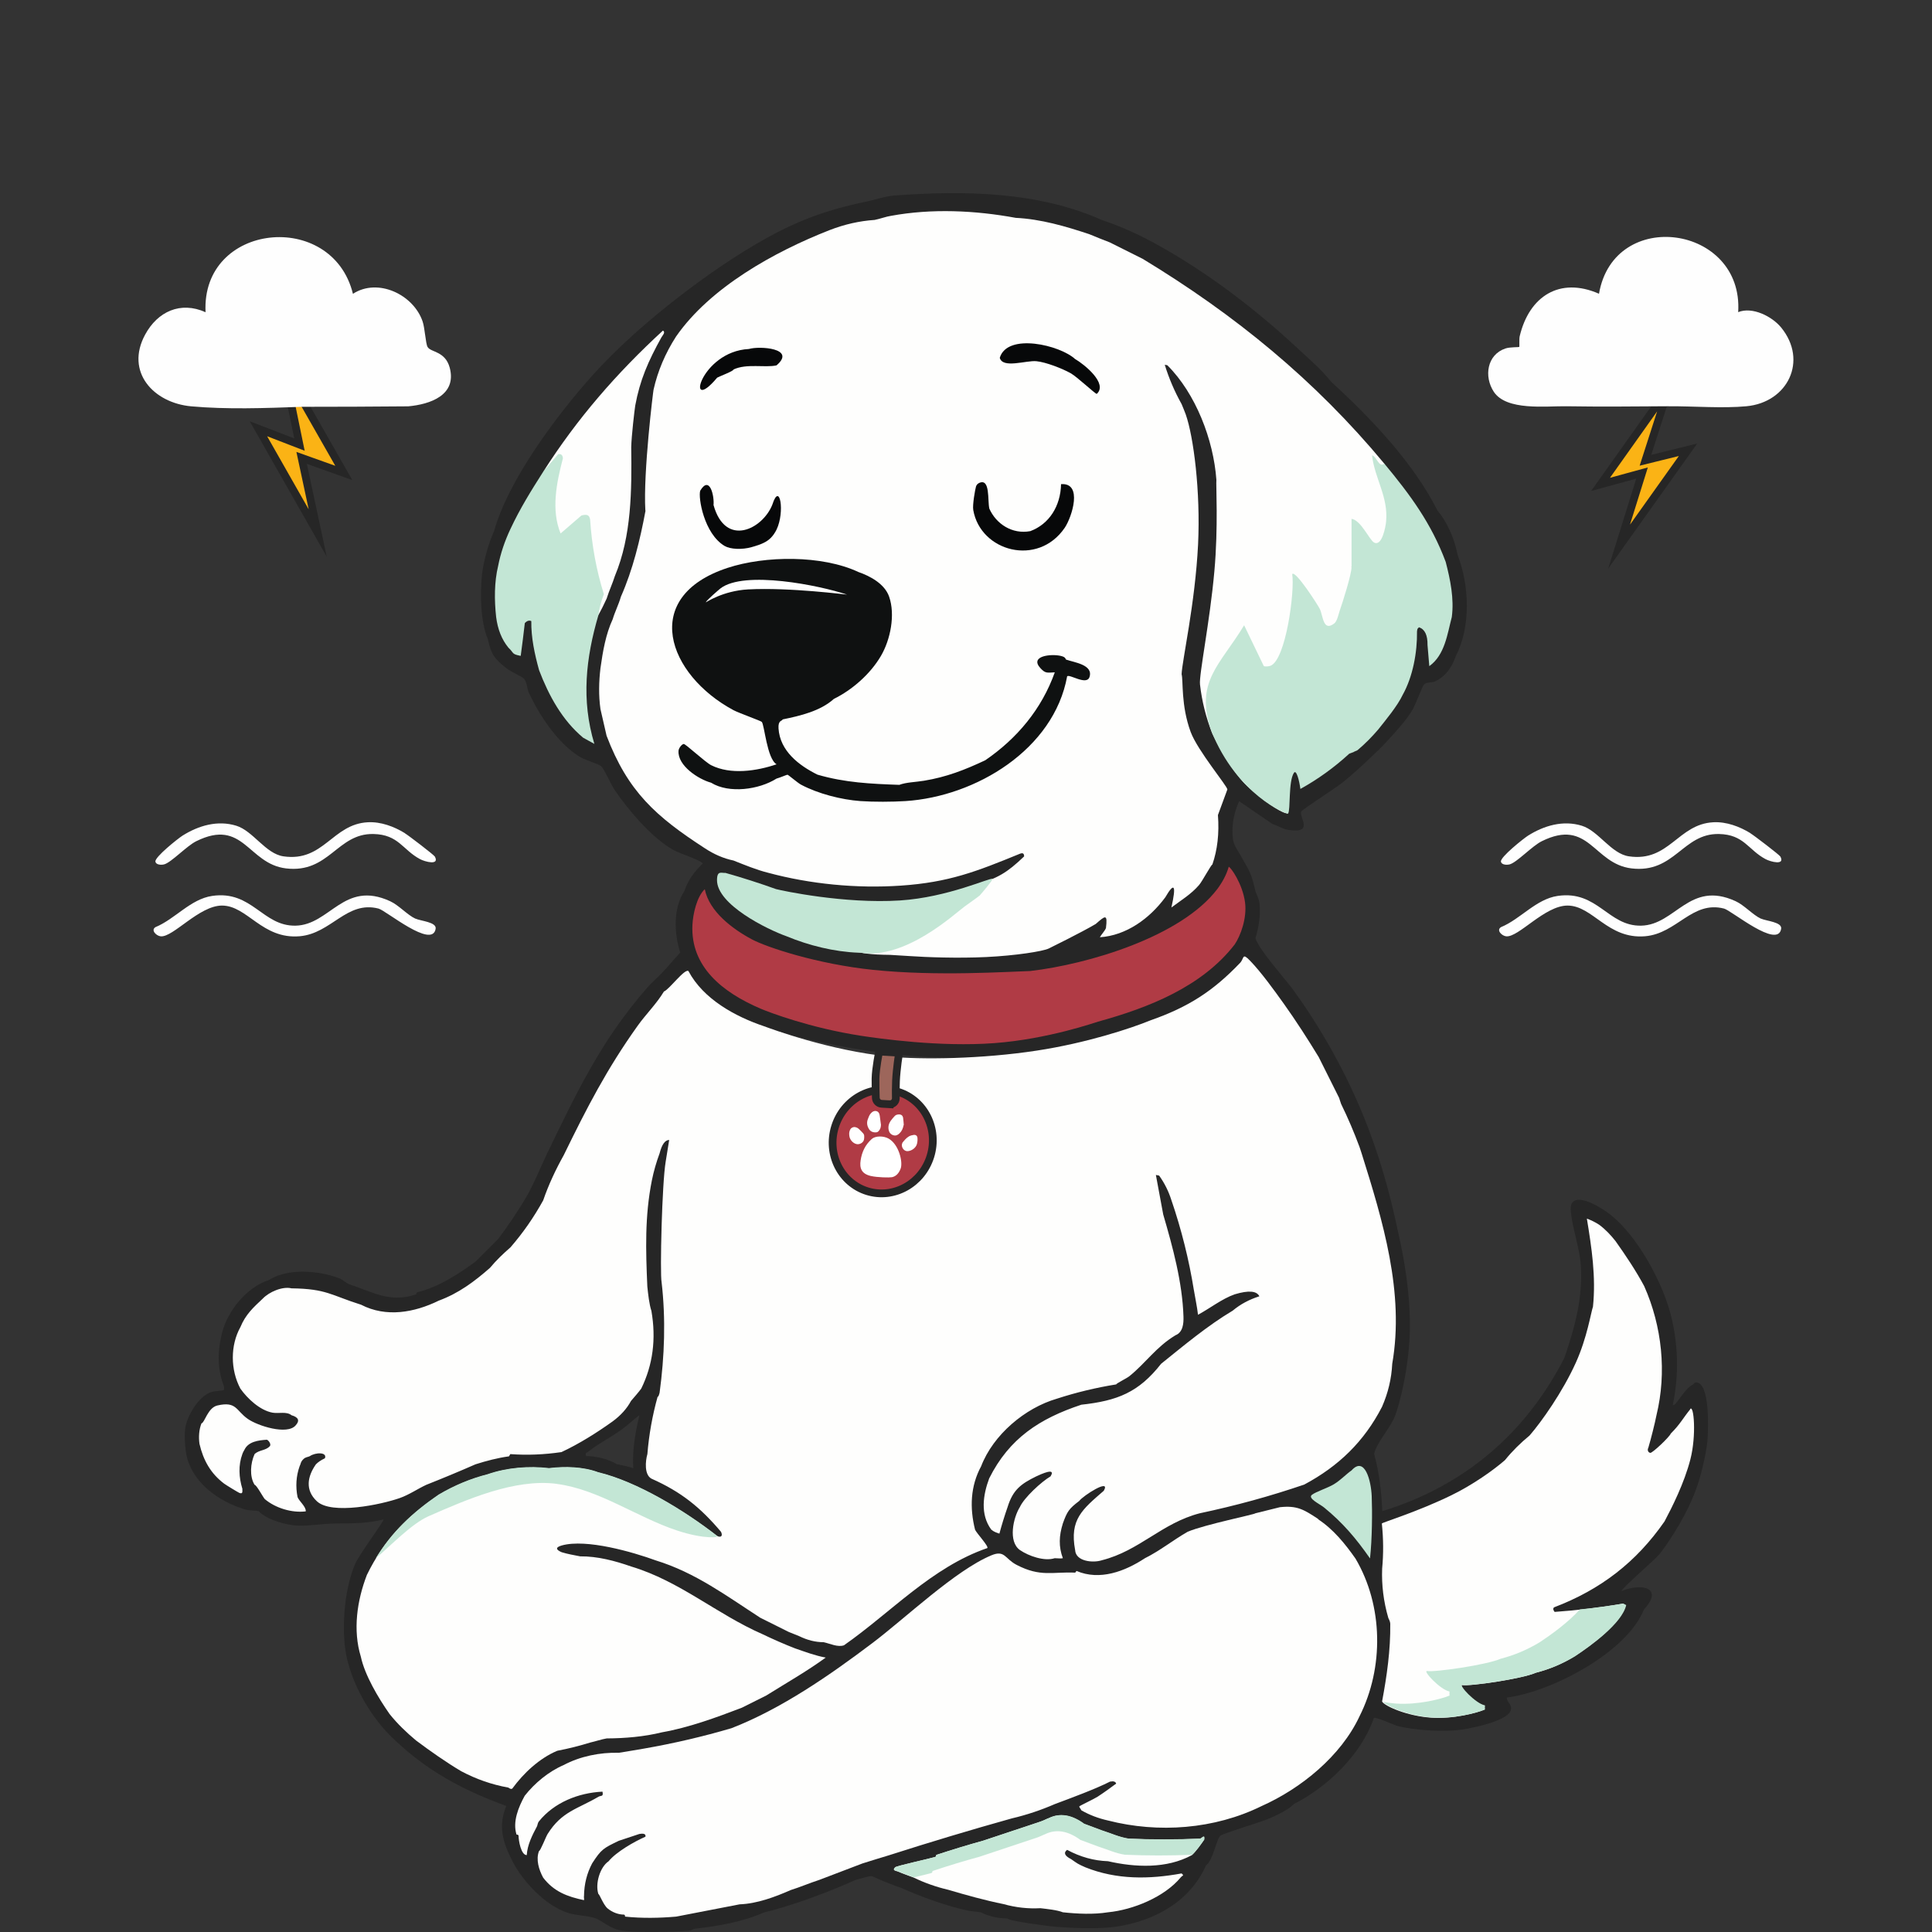 <?xml version="1.0" encoding="UTF-8"?>
<svg id="Layer_1" data-name="Layer 1" xmlns="http://www.w3.org/2000/svg" viewBox="0 0 250 250">
  <rect x="0" y="0" width="250" height="250" fill="#333333" stroke="none"/>
  <defs>
    <style>
      .cls-1 {
        fill: #9d665b;
      }

      .cls-1, .cls-2, .cls-3 {
        stroke: #262626;
        stroke-miterlimit: 10;
      }

      .cls-4 {
        fill: #c3e6d5;
      }

      .cls-5 {
        fill: #fefefd;
      }

      .cls-2 {
        fill: #fbb315;
      }

      .cls-6 {
        fill: #070809;
      }

      .cls-7, .cls-3 {
        fill: #b03b45;
      }

      .cls-8 {
        fill: #fff;
      }

      .cls-9 {
        fill: #262626;
      }

      .cls-10 {
        fill: #fefefe;
      }

      .cls-11 {
        fill: #0f1111;
      }
    </style>
  </defs>
  <g>
    <polygon class="cls-2" points="218.43 58.2 212.92 59.56 215.9 50.3 207.11 62.68 212.48 61.21 209.51 70.73 218.43 58.2"/>
    <polygon class="cls-2" points="44.49 61.2 39.03 59.25 41.11 68.97 33.44 55.48 38.75 57.53 36.7 47.54 44.49 61.2"/>
    <path class="cls-9" d="M219.5,178.88c-.24,0-.39.26-.39.26h0c-1.14.46-2.33,3.02-2.65,2.65,0,0,0,0,0,0,.81-3.85.71-7.84-.26-11.65-1.1-4.29-4.32-10.2-7.82-12.97-.88-.69-3.89-2.69-4.89-1.6h0s0,0,0,0c-.2.22-.25.59-.24.88.1,2.21,1.13,4.86,1.3,7.19.3,4.27-.76,8.08-2.11,12.04,0,0,0,0,0,0,0,0,0,0,0,0-4.99,9.8-13,16.63-23.57,19.86-.12-2.5-.39-5.01-1.06-7.41.34-1.46,1.96-3.18,2.65-4.77.55-1.27,1.97-6.57,1.98-11.79.02-5.82-1.41-11.56-1.45-11.78-1.11-5.43-2.62-10.74-4.77-15.89-2.3-5.51-5.26-10.78-8.74-15.62-1.21-1.68-4.53-5.3-5.03-6.88.45-1.45.68-2.97.53-4.5-.06-.61-.47-1.33-.53-1.59-.56-2.44-.73-2.48-1.85-4.5-.42-.76-.96-1.42-1.06-2.24-.21-1.75.11-3.32.8-4.9l4.32,2.96c.64.18,1.28.62,1.91.73,3.66.63,1.42-1.72,1.82-2.36.17-.28,4.51-3.08,5.3-3.72,1.23-.98,2.44-2.09,3.58-3.17.87-.82,1.57-1.49,2.38-2.38,1.05-1.16,2.34-2.55,3.13-3.89.39-.67,1.27-3.05,1.49-3.27.37-.36,1.01-.19,1.45-.41,1.42-.7,2.17-1.85,2.67-3.29,1.94-3.76,1.75-9.05.26-12.97-.08-.39-.17-.69-.26-1.06-.41-1.59-1.29-3.52-2.38-4.77-3.12-6.21-8.66-12.01-13.77-16.68-1.25-1.57-2.78-2.88-4.24-4.24-5.51-5.13-11.66-9.84-18.27-13.5-2.31-1.28-4.65-2.35-7.15-3.18-8.25-3.69-17.81-3.83-26.74-3.18-1.28.08-2.48.54-3.71.79-3.05.64-5.86,1.42-8.74,2.65-7.07,3.01-16.01,9.65-21.71,14.83-1.77,1.61-3.43,3.25-5.03,5.03-4.58,5.1-10.89,13.54-12.71,20.12-.74,1.61-1.43,4.08-1.59,5.83-.23,2.47-.17,5.91.79,8.21.4,1.89.86,2.53,2.38,3.71.7.54,2,1.07,2.25,1.33.43.44.43,1.35.66,1.85,1.4,2.97,3.76,6.58,6.64,8.32.75.45,2.4.87,2.75,1.22.41.41,1.23,2.33,1.72,3.05,1.82,2.66,4.92,6.34,7.77,7.85.56.3,3.62,1.34,3.62,1.67-1.11,1.06-1.89,2.12-2.38,3.57-1.47,2.24-1.31,5.47-.53,7.94-.8.86-1.57,1.8-2.38,2.65-.61.64-1.25,1.17-1.85,1.85-5.99,6.85-9.07,13.41-12.97,21.45-.89,1.84-1.63,3.78-2.65,5.56-1.09,1.89-2.4,3.81-3.71,5.56l-2.91,2.91c-2.27,1.65-4.78,3.29-7.54,3.98-.13.05-.15.13-.14.26-3.41,1.16-5.62-.29-8.74-1.32-.38-.18-.78-.59-1.32-.79-2.62-.97-6.59-1.3-9,.26-2.91.94-5.35,3.97-6.09,6.88-.58,2.3-.61,4.66.26,6.88-.04.1.1.38-.04.48-.13.1-1.2.1-1.7.29-1.6.6-3.1,3.14-3.29,4.79-.11.95.01,2.79.26,3.71.94,3.42,4.28,5.7,7.51,6.66.62.18,1.37.11,1.76.23,1.06,1.13,3.66,1.83,5.16,1.87,1.43.04,3.07-.27,4.77-.28,2.15-.02,4.11,0,6.22-.53,0,.35-3.19,4.57-3.71,5.83-1.24,3-1.63,7.11-1.32,10.33.36,3.76,2.39,7.72,4.77,10.59.86,1.04,1.65,1.76,2.65,2.65,4.03,3.59,8.45,5.84,13.5,7.68-1.13,2.64-.41,4.79.79,7.15,1.34,2.61,4.28,5.78,7.21,6.69,1.15.36,2.35.32,3.34.63,1.18.37,2.02,1.47,3.75,1.68,2.06.25,6.34.16,8.47,0,.44-.03.71-.26.79-.26,3.01-.34,6.22-.88,9-2.12,0,0,0,0,0,0,0,0,0,0,0,0,.36-.09.69-.16,1.06-.26,3.7-1.03,7.4-2.43,10.86-3.97,0,0,0,0,0,0,0,0,0,0,0,0,0,0,0,0,0,0,0,0,0,0,0,0,.48-.1,1.69-.49,1.95-.46.24.02,1.3.56,1.76.73.75.27,1.27.53,2.12.79,2.56,1.15,5.72,2.3,8.47,2.91,0,0,0,0,0,0,.54.12,1.26.15,1.85.26,1.01.53,2.32.78,3.44.79h0c.03.32,5.4,1,6.09,1.06,2.27.19,5.7.33,7.94,0h0c4.98-.73,9.57-3.25,11.65-7.94.91-.62,1.34-3.4,1.86-3.83.39-.33,5.14-1.72,6.26-2.21,1.06-.47,2.45-1.07,3.26-1.9,4.36-2.22,8.72-6.41,10.33-11.12.24-.21,2.65.94,3.18,1.06,2.17.51,5.19.7,7.41.53h0,0c1.39-.1,6.68-1.11,7.12-2.57.24-.81-.49-.96-.5-1.67,5.74-.72,15.52-5.82,17.74-11.39,0,0,0,0,0,0,0,0,0,0,0,0,2.67-2.91-.41-3.44-2.91-2.38,0-.34,4.22-3.96,4.9-4.76.58-.69,2.98-4.01,4.45-7.62,1.31-3.2,1.75-6.74,1.77-6.95.12-1.34.4-7.67-1.46-7.68ZM66.25,86.7s-.06-.02-.1-.03c.03.01.06.02.1.03ZM128.28,197.94s0,0,0,0h0s0,0,0,0ZM155.29,195.83c.78-.2,1.57-.37,2.36-.53-.78.18-1.57.37-2.36.53ZM137.55,201.65h0ZM169.35,191.21l-.56.91s0,0,0,0c0,0,0,0,0,0l-13.5,3.71s0,0,0,0c-.93-.36-1.96-.17-3.1.58-2.92,1.85-5.95,3.45-9.1,4.82l-.52.69c-1.45-.05-2.62.22-3.44-1.32h0s0,0,0,0l.44-.58c-.6-2.85,1.19-4.75,3.26-6.39v-.71s0,0,0,0c.22-.19,1.23-.22,1.06-1.06-.43-.39-4.03,1.5-4.24,2.38-1.03-.69-3.06,2.15-2.12,2.91,0,0,0,0,0,0,0,0,0,0,0,0-.56,1.55-.99,2.93,0,4.5-.55-.69-.9-.69-1.06,0-1.78.05-2.89-.46-4.5-1.06-1.18-1.26-.65-4.12,0-5.56,0,0,0,0,0,0l.69-.16c.39-.33,3.36-3.22,3.37-3.46,0-.12-.04-.24-.09-.36.34-.2,1.16-.35,1.59-.53-.81-1.07-2.59.11-3.44.53-1.51-.68-4.66,2.49-3.71,3.97h0c-.83.9-.82,2.3-1.06,3.44,0,0,0,0,0,0-.04-.75-.44-.92-1.06-.53-1.13-2.25-.89-4.27-.26-6.62l.84-.47c2.2-4.17,6.09-6.83,10.49-8.3l.58-.76c1.1-.11,2.1-.27,3.02-.49,1.22-.17,2.43-.38,3.26-.78.72-.35,1.64-1.35,2.49-2.32.52-.51,1.04-1.05,1.56-1.71.23-.01.45-.03.67-.08.64-.16,6.85-4.86,7.91-5.75.33-.28.53-.66.69-1.05h0c1.1-.66,2.31-1.22,3.44-1.85h0s0,0,0,0c0,0,0,0,0,0,0,0,0,0,0,0,.12-.07.54.14.53-.13-.77-1.16-2.59-.52-3.71-.13l-.7-.3-3.65,2.1c0-1.06-.32-1.83-.95-2.33-.64-3.96-1.17-8.04-2.91-11.65,0,0,0,0,0,0,0,0,0,0,0,0-.18-.56-.92-3.18-1.59-3.18,0,0,0,0,0,0,0,0,0,0,0,0h0c-.21-.42-.56-1.86-1.32-1.46.9,2.07,1.33,4.31,1.85,6.49.89,3.72,2.14,8.27,2.38,12.05.08,1.33.25,2.62-.79,3.57,0,0,0,0,0,0l-.82-.11c-2.4,2.17-4.77,4.23-7.09,6.18l.23.28h0c-2.56.28-5.38.64-7.68,1.85,0,0,0,0,0,0l-.73-.32c-4.02,1.43-7.52,4.4-9.32,8.3l.26.77c-1.6,2.23-1.91,5.73-.79,8.21h0c-.33.53-.06,1.18.8,1.96-6.4,3.43-12.4,7.61-17.98,12.53-1-.24-1.8-.22-2.41.08-1.08-.24-2.09-.61-3.18-.79,0,0,0,0,0,0,0,0,0,0,0,0-.02-.75-.87-1.22-1.32-.53l-3.71-1.85-.53-.98c-1.85-1.47-10.54-6.93-12.38-6.62-.2.03-.4.1-.59.18-2.19-1.08-5.36-1.92-7.82-2.11-.9-.07-5.41-.28-5.42.66,0,.38.85.34,1.05.4.33.92,1.67,1.2,2.38.53,2.18.43,4.49.69,6.62,1.32l.76.8c4.76,2.11,9.36,4.56,13.78,7.37.8.59,1.6.78,2.41.57,1.21,1.03,2.78,1.36,4.24,1.85h0c.52.79,1.41,1.27,2.68,1.46l-5.63,3.54c-.34.3-.59.66-.76,1.09l-3.18,1.59-1.13-.13c-2.71,1.03-5.46,1.99-8.31,2.6l-.89.71c-2.33.41-4.8.4-7.15.79-.49-.72-1.98-.32-2.12.53-1.42.3-2.89.49-4.24,1.06l-.76-.24c-2.27,1.14-4.16,2.94-5.6,5l-6.09-2.12-.32-.81-4.62-3.16h-.89s-3.44-3.44-3.44-3.44l.13-.74c-1.31-1.96-2.54-4.03-3.21-6.31l-.63-.36c-.75-3.51-.21-7.21.79-10.59l.88-.56c1.85-3.58,4.68-6.53,7.97-8.83l.43-.94c2.05-.68,4.29-2.1,6.36-2.65,2.44-.65,5.43-.8,7.94-.79,2.12,0,4.28.04,6.36.53l.57.69c5.07,1.52,9.65,4.35,13.88,7.48l.91.03c.26.2,2.28,2.46,2.65,2.12-.38-1.12-1.46-1.86-2.12-2.65l-.1-.93c-2.2-2.57-4.89-4.69-7.97-6.11l-.93.15c-.72-.79-.62-2.14-.53-3.18.2-2.37,1.18-5,1.32-7.41.79.5,1.19-.36.26-.53,1.13-4.74,1.03-9.54.26-14.3,0-1.14,0-2.3,0-3.44.23-.13.24-.22,0-.26,0-.09,0-.18,0-.26,0-1.14-.04-2.3,0-3.44.09-2.75.39-5.46.53-8.21.25-1.45.88-2.96.79-4.5-.36.23-.81,1.13-.98,1.53-.25.57-.36,1-.49,1.5-.08.19-.13.34-.11.41-2.22,4.68-2.12,12.06-1.59,17.21-.82.38-.43,3.19.53,3.18-.12,2.46.17,4.81-.27,7.11-.26,1.01-.61,2-1.05,2.95-.74-.23-1.85.94-1.32,1.59-.78.9-1.64,1.72-2.38,2.65-.32-.05-.68-.1-.99.05-1.2.58-4.04,2.29-5.11,3.08-.27.2-.41.53-.52.84-2.19,0-4.45-.05-6.62.26-1.39.2-3.25.68-4.5,1.32.08-.02.18.02.26,0h-.26c-2.53.66-4.07,1.61-6.36,2.65l-.68-.26c-2.96,2.24-16.81,5.69-13.35-1.83l-.27-.56c1.65-.46,2.38-1.77.15-1.59-.58.05-.66.39-.94.53-.69-1-2.34.76-1.32,1.32-.67,1.3-.81,2.54-.26,3.97-.68.68.39,1.51,1.06,1.85-2-.25-3.55-.52-5.3-1.59.55-.63-.56-2.38-1.32-1.85-.47-1.32-.28-2.65,0-3.97.76.45,2.37-.27,2.53-1.13.11-.63-.52-1.42-.94-.72-.73-.24-2.12.06-2.67.66-.21.23-.17.54-.25.67-.73-.11-.79.01-.26.53-.57,1.46-.99,3.05,0,4.5-.34.28-.53.23-.58-.15-2.12-1.15-3.74-2.86-4.34-5.27l-.65-.4c.06-.89.13-1.76.26-2.65.22.14.44.18.67.08.63-1.51,1.66-2.51,3.32-1.79,1.31,1.46,2.81,2.39,4.73,2.81,1.09.23,3.57.7,3.47-.84,1.06-.73.6-1.2-.53-1.32.07-.71-.33-.83-.97-.83-2.13.31-3.79-1.08-5.03-2.66l-.62.05c-1.03-2.67-1.11-5.26,0-7.94.62-.19,1.13-.71,1.53-1.54.89-.7,1.35-1.42,1.38-2.17,1.18-.55,2.33-1.38,3.71-1.32l.52.54c2.7.13,5.32.78,7.85,1.93l.63-.35c2.99,2.14,7.11,1.19,10.06-.53l.89.22c2.03-.86,3.85-2.14,5.52-3.57l.21-.88c1.02-.89,1.76-1.62,2.65-2.65,1.97-.91,4.06-3.91,4.24-6.09,1.06-1.92,1.72-3.93,2.65-5.83l.6-.42c3.46-7.14,7.61-13.78,12.46-19.92l-.09-.85.58.26,2.26-2.22c1.3,1.84,2.78,3.26,4.67,4.48,1.42.92,3.92,2.47,5.46,1.98.92.62,13.51,4.22,26.03,4.11,10.78-.09,21.57-3.76,24.02-4.91l.97.21c4.32-1.56,8.25-4.15,11.23-7.65.33-.22,3.82,4.54,4.26,5.18l.75.13h0c0,.24.02.48.07.71.33,1.55,3.12,5.09,4.43,6.17l2.65,5.3c-.62.43-.49.88.26.79,0,0,0,0,0,0,.75,1.86,1.44,3.79,2.38,5.56,0,0,0,0,0,0-.54.51-.47.71.26.79,2.61,8.78,5.21,18.01,3.97,27.27-.27,2.01-.84,3.63-1.32,5.56l-.91.57c-2,3.61-5.01,6.55-8.6,8.58ZM139.67,194.24s0,0,0,0c0,0,0,0,0,0h0ZM134.11,191.06h0s0,0,0,0h0ZM145.64,180.39c.24-.12.48-.26.71-.39-.16.12-.3.22-.4.26-.09.04-.21.08-.31.12ZM77.31,200.06c.23,0,.56.04.95.11-.32-.04-.63-.09-.95-.11ZM81.15,184.44c.54-.44,1.03-.92,1.59-1.32-.53,2.26-.95,4.55-.79,6.88-.67-.27-1.42-.37-2.12-.53-1.14-.68-2.65-1.04-3.97-1.06-.22-.43.11-.44.32-.61,1.45-1.16,3.36-2.04,4.97-3.36ZM84.56,170.62c.05.63.07,1.24.06,1.85-.02-.61-.05-1.22-.06-1.85ZM83.53,188.15c-.02.39-.02.8-.02,1.2-.03-.36-.03-.75.02-1.2Z"/>
    <path class="cls-9" d="M41.43,178.88c0-.08-1-.54-1.33-.92-.78-.9-1-2.19-.67-3.33.21-.7,1.4-1.44,1.2-1.97-.44-1.14-2.6.74-2.91,1.45-.44,1.02-.37,2.92,0,3.97.53,1.52,2.65,2.98,4.24,3.18,2.02.25,4.11-.04,5.83-1.06.33-.19.41.03.79-.53.18-.26.39-.33.26-.79-2.45.17-5,.59-7.41,0Z"/>
    <path class="cls-5" d="M72.15,226.54c1.43-.27,2.84-.63,4.24-1.06.68-.15,1.41-.41,2.12-.53,2.35-.01,4.86-.22,7.15-.79,3.48-.61,7.04-1.92,10.33-3.18l3.18-1.59c2.57-1.61,5.22-3.11,7.68-4.9-1.38-.25-2.65-.74-3.97-1.19-1.41-.55-2.82-1.17-4.24-1.85-5.89-2.58-10.68-6.86-16.95-8.74-2.11-.74-4.37-1.34-6.62-1.32-.81-.16-1.59-.29-2.38-.53-.74-.31-.88-.63.01-.88,3.17-.89,9.18.85,12.17,1.94,5.12,1.58,9.11,4.57,13.5,7.41l3.71,1.85c.39.16.94.38,1.32.53,1.05.52,2.11.79,3.18.79.85.19,1.83.68,2.63.4,6.1-4.27,11.39-10.12,18.55-12.58.21-.22-1.38-1.91-1.59-2.38-.7-2.81-.61-5.63.79-8.21,1.56-4.07,5.67-7.54,9.8-8.74,2.52-.82,5.08-1.43,7.68-1.85,0-.13,1.36-.78,1.71-1.07,2.16-1.75,3.44-3.77,5.96-5.29.96-.38,1.06-1.51,1.03-2.41-.14-4.42-1.38-8.98-2.62-13.21-.32-1.71-.64-3.41-.95-5.12l.42.08c.69.96,1.22,2.02,1.59,3.18,1.3,3.81,2.27,7.69,2.91,11.65.17,1.05.41,2.12.53,3.18,1.53-.82,3.12-2.08,4.76-2.65,1.78-.53,2.84-.45,3.18.26-1.3.41-2.45,1.02-3.44,1.85-3.27,1.95-6.31,4.5-9.27,6.88-2.91,3.71-5.67,4.79-10.33,5.3-5.39,1.79-9.32,4.34-11.92,9.53-.8,2.14-1.18,4.66.26,6.62.34.3.65.39,1.06.53.3-1.12.65-2.26,1.06-3.44.69-2.22,1.71-2.99,3.71-3.97,1.73-.81,2.35-.81,1.85,0-1.18.69-3.42,2.75-3.97,3.97-.86,1.37-1.55,4.46,0,5.56,1.16.8,3.2,1.49,4.5,1.06.3,0,.85.07,1.06,0-.56-1.51-.5-2.9,0-4.5.56-1.55.78-1.89,2.12-2.91.47-.66,4.13-3.01,3.18-1.32-2.76,2.4-4.46,3.71-3.71,7.68.08,1.49,2.34,1.68,3.44,1.32,4.9-1.23,7.77-4.82,12.71-6.09,4.59-.97,9.09-2.2,13.5-3.71,4.44-2.37,7.75-5.57,10.06-10.06.79-1.8,1.23-3.66,1.32-5.56,1.61-9.21-1.22-18.53-3.97-27.27-.09-.26-.17-.54-.26-.79-.71-1.91-1.5-3.77-2.38-5.56-.12-.31-.19-.61-.26-.79l-2.65-5.3c-1.38-2.27-2.93-4.68-4.5-6.88-1.23-1.72-2.92-4.07-4.36-5.56-1.07-1.11-.74-.33-1.31.27-3.51,3.68-6.73,5.72-11.53,7.41-2.62,1.07-8.35,2.96-14.79,3.94-7.07,1.08-14.93,1.19-19.07.77-7.73-.78-15.23-3.57-16.19-3.92-3.75-1.26-7.88-3.52-9.8-7.15-.5-.34-2.5,2.41-3.17,2.65-.96,1.6-2.31,2.91-3.39,4.42-4,5.6-6.58,10.62-9.58,16.77-1.02,1.82-1.98,3.86-2.65,5.83-1.23,2.22-2.58,4.17-4.24,6.09-.95.82-1.84,1.68-2.65,2.65-2.03,1.78-4.05,3.29-6.62,4.24-3.17,1.55-6.81,2.21-10.06.53-3.91-1.23-4.45-2.06-9-2.12-1.18-.29-2.91.48-3.71,1.32-1.23,1.15-2.24,2.07-2.91,3.71-1.31,2.35-1.29,5.52,0,7.94.91,1.3,2.55,2.83,4.17,3.12.82.14,1.8-.19,2.45.33.92.27,1.09.71.53,1.32-1.1,1.27-4.89.06-6.18-.84-1.56-1.09-1.45-2.32-3.95-1.74-1.24.29-1.65,2.26-2.05,2.31-.33.82-.38,1.79-.26,2.65.49,2.11,1.44,3.83,3.19,5.15.21.16,1.8,1.13,1.97,1.2.52.21.37-.28.39-.53-.45-1.47-.54-3.04,0-4.5.08-.21.14-.34.26-.53.5-1.09,1.83-1.25,2.91-1.32.22.07.56.55.41.8-.53.63-1.41.49-2,1.06-.53,1.17-.68,2.87,0,3.97.27.04,1.02,1.49,1.32,1.85,1.4,1.18,3.52,1.81,5.3,1.59.07-.59-.85-1.31-1.06-1.85-.27-1.38-.18-2.71.26-3.97.18-.34.11-.57.51-.95.31-.29.57-.24.81-.37.74-.51,2.29-.55,1.96.27-.51.24-.89.5-1.17.79-1.08,1.55-1.43,3.31.13,4.77,1.91,1.79,8.34.43,10.72-.41,1.23-.43,2.34-1.21,3.45-1.72,2.1-.83,4.22-1.71,6.36-2.65,1.42-.45,2.86-.83,4.33-1.03l.17-.29c2.17.16,4.38.07,6.62-.26,2.26-1.05,4.6-2.52,6.62-3.97,1.05-.77,1.85-1.66,2.38-2.65.4-.46.98-1.13,1.32-1.59,1.51-3.07,1.95-6.42,1.32-10.06-.28-.84-.43-2.19-.53-3.18-.2-4.67-.34-9.06.59-13.71.24-1.19.58-2.36,1-3.5.29-1.14.7-1.72,1.24-1.73l-.45,2.79c-.48,2.76-.76,14.49-.53,15.62.55,4.78.38,9.57-.26,14.3-.03.13-.14.55-.26.53-.68,2.45-1.12,4.92-1.32,7.41-.26.9-.42,2.67.53,3.18,3.85,1.71,6.33,3.72,9,6.88.25.53.01.78-.53.53-4.17-3.25-10.33-7.01-15.36-8.21-1.96-.73-4.29-.78-6.36-.53-2.6-.31-5.48-.07-7.94.79-2.2.56-4.32,1.44-6.36,2.65-4.1,2.81-7.07,5.82-9.27,10.33-1.29,3.33-1.84,7.17-.79,10.59.51,2.39,2.24,5.31,3.71,7.41,1.02,1.28,2.19,2.4,3.44,3.44,1.78,1.34,3.97,2.87,5.83,3.97,1.95,1.04,3.98,1.74,6.09,2.12.06,0,.31.28.53.13,1.46-2,3.52-3.93,5.82-4.89Z"/>
    <path class="cls-5" d="M170.58,196.56c-1.87-1.23-2.73-1.77-4.96-1.53-1.1.27-2.16.54-3.18.79.01.13-6.48,1.44-8.74,2.38-1.9,1.08-3.57,2.45-5.56,3.44-2.6,1.71-5.84,2.92-8.84,1.64l-.17.22c-2.97-.13-4.49.6-7.59-1.01-1.53-.8-1.51-1.96-3.26-1.23-4.66,1.94-11.16,8.16-15.39,11.35-5.51,4.16-11.78,8.51-18.24,11.02-3.74,1.1-7.54,1.98-11.39,2.65-1.05.17-2.12.37-3.18.53-2.44-.07-5.03.46-7.15,1.59-1.93.83-3.74,2.33-5.03,3.97-.82,1.49-1.59,3.37-1.06,5.03.13-.01.21,0,.26.14,0,.61.32,2.52,1.06,2.51.09-1.35.7-2.54,1.32-3.71.08-.12.07-.43.26-.66,1.98-2.45,5.12-3.69,8.22-3.84.15.7-.18.46-.52.66-2.7,1.59-4.75,1.89-6.58,4.82-.24.39-.94,2.22-1.11,2.2-.43,1.1-.02,2.42.53,3.44,1.37,1.8,3.12,2.47,5.29,2.92.04-.17-.04-.4,0-.53.02-1.56.38-2.97,1.06-4.24,1.18-1.83,1.47-1.96,3.44-2.91l2.65-.88c.6-.11.87.01.8.35-1.42.62-3.79,1.97-4.77,3.18-1.14.77-1.75,2.94-1.32,4.24.14-.02.63,1.39,1.19,1.86.58.48,1.36.8,2.12.8.14.05.14.13.14.26,2.19.23,4.44.19,6.62,0l8.21-1.59c2.24-.08,4.57-.95,6.62-1.85,1.16-.36,2.45-.91,3.71-1.32,1.88-.72,3.73-1.42,5.56-2.12,1.15-.36,2.3-.72,3.44-1.06,5.27-1.69,10.56-3.28,15.89-4.77,1.92-.45,3.77-1.07,5.56-1.85,2.22-.83,5.26-1.95,7.15-2.91.45-.09.72,0,.79.26-.79.59-1.58,1.16-2.41,1.7-.43.28-2.26,1.14-2.35,1.24-.07.08.23.39.25.51,1.04.6,2.19,1.04,3.44,1.32,6.55,1.68,13.8,1.13,19.86-1.85,5.13-2.28,10.31-6.49,12.71-11.65,3.15-6.26,3.08-14.27-.53-20.39-1.35-1.92-2.86-3.79-4.84-5.09Z"/>
    <path class="cls-5" d="M218.73,182.34c-.98,1.2-1.31,1.95-2.53,3.16-.15.43-2.38,2.54-2.65,2.5-.3-.04-.41-.4-.26-.65.35-1.17.86-3.21,1.06-4.24,1.34-5.51.72-11.49-1.59-16.68-1.05-1.97-2.41-4-3.71-5.83-.62-.79-1.31-1.52-2.12-2.12-.49-.32-1.03-.59-1.59-.79.62,3.77,1.19,7.53.79,11.39-.27.79-.76,4.01-2.2,7.21-1.71,3.81-4.49,7.73-6.01,9.47-1.18.97-2.24,2.02-3.18,3.18-1.48,1.29-4.15,3.19-6.92,4.54-4.38,2.14-8.96,3.53-9.01,3.66.21,2,.22,3.94.04,5.84-.08,2.13.18,4.25.79,6.35,0,.08.23.36.26.79.04,3.4-.44,6.75-1.06,10.06.38.62,3.27,1.87,6.29,2.08,2.89.21,5.91-.59,6.95-1.03-.02-.13-.02-.4,0-.53-1.22-.23-3.49-2.69-2.91-2.65.99.18,7.76-.8,9.53-1.59,1.76-.45,3.43-1.15,5.03-2.12,2.08-1.37,6.1-4.29,6.62-6.62l-.38-.2c-2.92.5-5.85.85-8.8,1.06-.18-.22-.24-.42-.08-.59,6.01-2.29,10.63-5.83,14.3-11.12.92-1.73,2.56-4.95,3.35-8.05s.45-7.08-.03-6.5Z"/>
    <path class="cls-5" d="M155.29,237.93c-3.1.13-6.19.14-9.27,0-1.23-.19-2.29-.7-3.44-1.06l-2.31-.86c-1.63-1.19-3.15-1.43-4.58-.73-.17.04-.76.37-1.32.53l-7.15,2.38c-2.05.57-4.08,1.19-6.09,1.85-.01,0,.05.2-.14.26-.75.23-4.97,1.15-5.16,1.33-.45.43.14.45.37.55.54.24,1.41.54,2.01.77,1.42.69,2.92,1.22,4.5,1.59,2.36.7,4.74,1.36,7.15,1.85,1.57.44,3.16.62,4.77.53.92.11,2.15.23,2.91.53,1.88.2,3.96.3,5.83,0,3.23-.31,7.3-1.97,9.4-4.5.28-.33.49-.2.13-.53-4.18.77-8.41.83-12.45-.79-.98-.43-1.01-.47-1.85-1.06-.83-.42-1.01-.82-.52-1.2,1.71.92,3.47,1.41,5.29,1.47,3.5.8,7.59,1,10.86-.79.54-.51,1.15-1.36,1.58-1.99.1-.81-.37-.1-.53-.13Z"/>
    <path class="cls-5" d="M83.53,66.08c-.7,3.77-1.64,7.64-3.18,11.12-.31,1.06-.8,2.01-1.06,2.91-.91,1.96-1.29,4.2-1.59,6.35-.21,1.76-.25,3.54,0,5.3l.79,3.44c2.76,7.25,6.39,10.46,12.71,14.56,1.21.8,2.45,1.33,3.71,1.59,1.44.57,3,1.22,4.5,1.59,5.43,1.46,11.43,2.05,17.15,1.66,6.21-.42,9.79-1.82,15.4-4.12.38-.15.56-.06.56.34-2.22,2.12-3.37,2.8-6.35,3.71-1.7.58-3.38,1.11-5.03,1.59.01.87.79,1.01,2.34.45l2.73-.93c-1.77,1.31-3.6,2.59-5.55,3.64-2.46,1.33-3.52,1.88-6.41,1.35-.94,0-8.94,2.84.92,2.93l2.61.16c2.02.14,6.1.3,9.85.12s7.29-.73,8.07-1.1c0,0,4.28-2.1,6.09-3.18,1.24-1.09,1.55-1.35,1.32.53-.13.35-.59.83-.79,1.19,3.42-.22,6.44-2.42,8.47-5.17,1.18-2.03,1.44-1.59.79,1.32,1.24-.93,2.56-1.72,3.58-2.91.42-.49,1.56-2.64,1.72-2.65.66-1.91.9-4.04.72-6.4l1.22-3.31c.04-.39-3.85-5.02-4.75-7.45-1.27-3.45-.94-6.61-1.17-7.47.06-1.73,1.75-9.13,2.13-16.78.33-6.87-.58-13.96-1.6-16.85-.15-.41-.36-.91-.53-1.32-.91-1.63-1.64-3.33-2.18-5.09l.33.06c3.69,3.68,5.98,9.66,6.35,14.83-.07.61.26,6.09-.26,11.82-.58,6.54-2.01,13.45-1.86,14.66.24,2.14.77,4.26,1.59,6.35,1.02,2.1,2.61,4.83,4.22,6.5.81.84,4.56,3.95,5.57,3.83-.4-2.22-.07-4.12.98-5.71l-.19-.38c-.21-1.51-1.4.18-1.53,1.21-.52,3.3-.6,3.55-3.13,1.32-6.26-5.5-5.65-12.76-1.77-19.47l1.91,3.96c.3.61,1.03.69,1.62.45,2.43-.98,3.18-8.78,3.24-11.23,1.42,1.67,2.58,3.5,3.24,5.61.59.7,1.3.57,1.97.03.63-.51,2.32-6.3,2.38-7.38.01-.18-.28-.29-.51-.32l.53-.38c.07-.55.1-3.87.02-4.92,2.01,3.2,4.12,4.18,4.49-1.34-.19-2.06-.68-4.07-1.47-6.01.66-.05.89-.29.67-.72-8.97-10.8-19.32-19.25-31.25-26.48l-4.24-2.12c-.87-.34-1.77-.69-2.65-1.06-3.08-1.03-6.28-1.96-9.53-2.12-5.25-.97-10.89-1.23-16.15-.26-.54.07-1.52.42-2.12.53-1.96.13-3.9.57-5.83,1.32-7.12,2.79-15.44,7.4-19.86,13.77-1.4,2.18-2.37,4.47-2.91,6.88-.04.12-1.35,10.7-1.06,15.62Z"/>
    <path class="cls-5" d="M71.64,68.04c.16.74.46,1.93,1.3,1.35l2.91-2.51c-.01,1.42.12,2.89.34,4.29.27,1.74,1.46,5.15,1.51,6.45.03.75-.89,1.37-.26,1.96.36-.65.71-1.36,1.06-2.12.32-1.03.78-2,1.06-2.91,2.18-5.22,2.19-11.11,2.12-16.68.03-1.42.43-4.86.52-5.39.6-3.28,1.67-5.73,3.39-8.83.13-.23.58-.66.19-.87-6.01,5.53-11.09,11.37-15.49,18.27l2.12-2.12c-.84,2.95-1.45,6.05-.77,9.11Z"/>
    <path class="cls-7" d="M159,112.15c-.28,1.02-.85,2.05-1.48,2.89-4.7,6.19-16.74,9.74-24.21,10.61-2.88.08-12.04.71-20.33-.15-7.25-.75-13.78-2.93-15.69-3.95-2.49-1.33-5.52-3.59-6.09-6.49-1.04.98-1.53,3.21-1.6,4.62-.26,5.41,3.88,8.73,8.82,10.84,1.15.49,6.4,2.49,13,3.51,2.3.35,10.18,1.48,17.25.95,6.95-.52,13.12-2.7,13.42-2.78,6.5-1.79,13.44-4.5,17.68-9.99.76-1.13,1.6-3.39,1.34-5.43-.32-2.42-1.85-4.57-2.13-4.63Z"/>
    <g>
      <path class="cls-4" d="M187.07,72.7c-1.86-4.99-4.59-8.67-7.94-12.71-.71.6-1.01-.99-1.59-1.06.35,3,2.13,5.38,1.82,8.57-.06.66-.53,3.26-1.56,2.7-.6-.33-1.69-2.89-2.91-3.06v6.22c0,.97-1.13,4.51-1.52,5.63-.16.47-.34,1.39-.71,1.68-1.46,1.13-1.44-.96-1.88-1.88-.21-.44-3.16-5.06-3.57-4.5.36,2.11-.81,11.15-2.83,11.87-.2.07-.72.13-.85.02l-2.54-5.27c-3.11,5.16-6.45,7.29-4.24,13.69,3.29,8.23,9.79,10.86,9.93,10.67.33-.46.02-4.14.75-5.26.32-.49.7,1.01.84,2.08,2.24-1.24,4.35-2.75,6.32-4.56l.56-.21c.14-.11.39-.15.53-.26.95-.8,1.84-1.7,2.65-2.65,1.02-1.28,2.5-3.06,3.18-4.5,1.31-2.34,1.89-5.49,1.85-8.21.06-.32,0-.3.26-.53.76.26,1.12,1.03,1.1,2.3l.23,2.73c2.02-1.45,2.33-4.15,2.91-6.35.32-2.37-.19-4.84-.79-7.15Z"/>
      <path class="cls-4" d="M75.23,66.71l-2.69,2.32c-1.25-3.06-.52-6.59.3-9.72-.03-.42-.23-.61-.62-.54l-1.93,2.27c-1.57,2.46-3,4.76-4.24,7.41-.75,1.59-1.28,3.18-1.59,4.77-.51,2.11-.5,4.44-.26,6.62.2,1.58.72,2.91,1.59,3.97.76.7.35.82,1.59,1.06.19-1.4.37-2.82.53-4.24.29-.31.57-.39.84-.26-.03,2.13.43,4.27,1.01,6.36,1.25,3.27,2.98,6.46,5.7,8.73l1.45.8c-1.71-5.67-1.11-11.11.53-16.68.12-.9.35-1.79.7-2.69-.98-3.14-1.57-6.36-1.78-9.67-.11-.68-.53-.67-1.14-.51Z"/>
      <path class="cls-4" d="M100.48,115.07c-2.21-.79-4.41-1.5-6.62-2.12-.5.05-1.07-.35-1.08.92-.03,3.18,6.48,6.39,9.02,7.29,2.87,1.19,6.14,2,9.27,2.12.09,0,.18.02.26,0,5.82.94,12.2-5.04,13.49-5.98.33-.24,1.86-1.32,1.96-1.43.2-.22,1.75-2.03,1.64-2.14-.22-.23-5.73,2.39-11.97,2.79-7.2.46-15.28-1.27-15.98-1.46Z"/>
    </g>
    <g>
      <path class="cls-10" d="M226.5,107.81c-1.4-.86-3.11-1.5-4.79-1.41-4.59.23-5.72,5.17-10.92,4.41-2.31-.33-3.93-3.29-6.1-3.96-2.43-.75-4.89-.02-6.96,1.28-.58.37-3.63,2.79-3.51,3.37.08.41.74.45,1.13.35.92-.24,2.93-2.4,4.16-3,6.12-3.02,6.67,2.92,11.6,3.52,5.6.67,6.62-4.55,11.32-4.45,3.26.07,3.76,2.04,6.03,3.25.65.35,2.56.85,1.92-.33-.12-.22-3.4-2.73-3.87-3.01Z"/>
      <path class="cls-10" d="M227.87,118.88c-1.06-.49-2.15-1.75-3.29-2.27-5.97-2.74-7.76,3.08-12.22,3.17-4.28.09-5.62-4.6-10.79-3.85-2.81.41-4.8,2.99-7.34,4.04-.64.39.1,1.13.67,1.19,1.6.16,4.97-3.97,7.93-3.98,3.29,0,5.2,4.39,10.06,3.97,4.12-.36,6.07-4.64,10.2-3.58.97.25,6.95,5.27,7.39,2.62.15-.88-1.91-1-2.61-1.32Z"/>
    </g>
    <path class="cls-10" d="M55.33,44.9c-.26-.45-.35-2.47-.65-3.32-1.19-3.47-5.79-5.66-9.01-3.56-2.69-10.95-19.65-9.22-19.07,2.38-3.24-1.46-6.21-.08-7.82,2.9-2.61,4.82,1.08,8.84,5.97,9.28,4.58.41,9.45.24,14.33.06,4.58,0,9.16-.02,13.74-.06,2.86-.26,6.3-1.45,5.38-4.98-.58-2.19-2.45-1.99-2.86-2.69Z"/>
    <path class="cls-10" d="M202.69,52.57c4.31.07,8.66.03,12.97,0,.09,0,.18,0,.26,0,3.17-.02,6.99.29,10.06,0,5.36-.5,8-5.9,4.5-10.19-1.18-1.44-3.72-2.73-5.56-1.99.71-11.26-16.07-13.65-18.01-2.38-5.09-2.23-9.03.33-10.26,5.49-.09.38-.01,1.34-.06,1.39-.06.06-1.19,0-1.78.2-2.4.8-2.81,3.64-1.51,5.61,1.65,2.49,6.74,1.83,9.39,1.87Z"/>
    <g>
      <path class="cls-6" d="M139.14,46.48c-1.96-1.83-8.79-3.45-9.77-.18.38,1.43,3.41.31,4.74.44,1.23.12,3.3.93,4.41,1.54.85.47,3.18,2.68,3.4,2.69,1.49-1.35-1.65-3.84-2.78-4.5Z"/>
      <path class="cls-6" d="M92.8,48.87c.34-.19,2.14-.86,2.12-1.06,1.7-.8,4.06-.2,5.56-.53,2.62-2.23-2.24-2.53-3.57-2.12-6.32.31-8.31,8.72-4.11,3.71Z"/>
      <path class="cls-6" d="M137.3,62.65c-.06,2.83-1.53,5.17-3.98,6.08-2.35.44-4.42-.94-5.3-2.91-.25-1.08.14-4-1.33-3.32-.25.13-.35.3-.4.47-.1.33-.47,2.36-.35,3.03.94,5.38,8.36,7.39,11.84,2.29.95-1.43,2.35-5.85-.47-5.64Z"/>
      <path class="cls-6" d="M99.95,65.28c-1.26,3.21-6.08,5.61-7.62.07.12-1.11-.48-3.91-1.72-1.86-.29.86.48,5.58,3.16,7.16.74.43,2.24.5,3.48.15.41-.12,1.39-.37,2.06-.84.67-.46,1.03-1.13,1.18-1.44,1.09-2.28.42-6.24-.54-3.25Z"/>
    </g>
    <path class="cls-11" d="M138.02,85.39c-.21-.08-.02-.34-.73-.51-1.28-.31-4.12,0-2.65,1.59.64.69.85.58,1.85.53-1.7,4.76-4.88,8.56-9,11.38-2.66,1.25-5.01,2.17-7.94,2.65-1.09.18-2.28.19-3.18.53-3.67-.13-7.02-.28-10.59-1.32-2.38-1.18-4.85-3.05-5.04-5.98-.07-1.1.46-.92.54-1.17,2.25-.46,4.87-1.07,6.62-2.65,2.39-1.18,4.71-3.21,6.09-5.56,1.24-2.11,1.88-5.35,1.06-7.68-.58-1.65-2.44-2.65-3.97-3.18-4.68-2.2-12.06-2.14-16.95-.53-11.37,3.75-7.74,13.84.79,18.41.68.36,3.51,1.37,3.65,1.51.35.35.67,4.77,1.92,5.49-2.59.88-5.94,1.38-8.46.12-.79-.4-3.34-2.79-3.56-2.75-.28.05-.65.56-.67.89-.13,1.93,2.61,3.69,4.21,4.12,2.34,1.45,6.24.89,8.47-.53.4-.1,1.34-.51,1.42-.5.13.02,1.32,1.06,1.76,1.29,2.2,1.17,5.2,1.94,7.68,2.12,1.7.12,4.12.11,5.83,0,9.1-.59,19.2-6.68,20.92-16.15.31-.31,2.52,1.23,2.89.1.53-1.61-2.05-1.9-2.96-2.24Z"/>
    <g>
      <ellipse class="cls-3" cx="114.23" cy="147.73" rx="6.73" ry="6.46" transform="translate(-60.69 213.12) rotate(-72.79)"/>
      <path class="cls-1" d="M115.11,142.89l-1.02-.06c-.42-.02-.75-.36-.76-.78-.02-.67-.05-1.67-.04-2.46.02-1.32.47-3.52.47-3.52l2.58.15s-.33,2.08-.4,3.65c-.04.84-.03,1.66-.02,2.24,0,.45-.36.8-.81.78Z"/>
      <g>
        <path class="cls-8" d="M111.37,150.12c.16-1.05.58-1.97,1.44-2.74.46-.41,1.51-.42,2.17-.05,1.34.76,1.87,3.02,1.57,3.87-.31.86-.84,1.07-1.14,1.13s-1.86.04-2.73-.16c-1.2-.28-1.48-1-1.31-2.05Z"/>
        <g>
          <path class="cls-8" d="M109.95,147.21c-.08-.32-.12-.69.07-1.05.12-.23.38-.36.64-.31.19.03.35.12.49.25.18.17.36.35.53.54.11.12.16.27.15.43,0,.14,0,.29-.04.43-.1.38-.58.64-.97.54-.37-.09-.72-.41-.86-.82Z"/>
          <path class="cls-8" d="M113.99,145.61c0,.33-.13.59-.34.8-.1.1-.25.12-.38.12-.38,0-.69-.16-.87-.51-.22-.39-.26-.81-.09-1.23.1-.24.17-.49.35-.69.13-.15.28-.29.49-.33.3-.05.55.1.64.39.02.07.04.15.05.22.05.35.09.7.14,1.05,0,.07.01.14.02.18Z"/>
          <path class="cls-8" d="M116.93,145.58c-.08.42-.23.78-.53,1.07-.22.22-.48.35-.8.25-.34-.1-.54-.35-.61-.7-.08-.42.02-.81.26-1.16.15-.22.34-.41.51-.61.13-.15.31-.21.51-.22.33-.02.53.11.59.43.05.31.06.62.09.93Z"/>
          <path class="cls-8" d="M116.77,147.89c-.24.45.15,1.07.63,1.07.54,0,1.14-.43,1.26-.96.06-.24.08-.49.06-.74-.02-.29-.21-.44-.5-.4-.2.03-.41.08-.59.18-.37.21-.63.55-.87.84Z"/>
        </g>
      </g>
    </g>
    <g>
      <path class="cls-4" d="M174.89,190.27c-.7.48-1.39,1.25-2.3,1.8-.76.46-2.3.95-2.83,1.36-.59.45,1.03,1.2,1.55,1.62,2.45,1.99,4.17,4.03,5.97,6.61.28-2.54.3-6.05.22-8.05s-.9-5.24-2.61-3.34Z"/>
      <path class="cls-4" d="M204.44,208.25c-1.5,1.69-3.81,3.34-5.22,4.27-1.6.96-3.27,1.67-5.03,2.12-1.77.79-8.54,1.77-9.53,1.59-.58-.05,1.7,2.42,2.91,2.65-.02.13-.02.4,0,.53-1.04.43-4.06,1.23-6.95,1.03-.56-.04-1.1-.12-1.63-.22.52.63,3.3,1.81,6.22,2.02,2.89.21,5.91-.59,6.95-1.03-.02-.13-.02-.4,0-.53-1.22-.23-3.49-2.69-2.91-2.65.99.18,7.76-.8,9.53-1.59,1.76-.45,3.43-1.15,5.03-2.12,2.08-1.37,6.1-4.29,6.62-6.62l-.38-.2c-1.86.32-3.73.56-5.6.76Z"/>
      <path class="cls-4" d="M155.32,237.91c-3.1.13-6.19.14-9.27,0-1.23-.19-2.29-.7-3.44-1.06l-2.31-.86c-1.63-1.19-3.15-1.43-4.58-.73-.17.04-.76.37-1.32.53l-7.15,2.38c-2.05.57-4.08,1.19-6.09,1.85-.01,0,.05.2-.14.26-.75.23-4.97,1.15-5.16,1.33-.45.43.14.45.37.55.54.24,1.41.54,2.01.77,0,0,0,0,0,0,1-.24,1.96-.46,2.28-.56.18-.06.12-.26.14-.26,2.01-.67,4.04-1.29,6.09-1.85l7.15-2.38c.56-.16,1.15-.48,1.32-.53,1.42-.7,2.95-.46,4.58.73l2.31.86c1.15.36,2.21.87,3.44,1.06,2.89.13,5.81.12,8.72.01.54-.51,1.14-1.36,1.57-1.98.1-.81-.37-.1-.53-.13Z"/>
      <path class="cls-4" d="M72.07,192.02c5.42.71,10.37,4.32,15.55,6.03,3.54,1.17,5.68.91,5.14.66-4.17-3.25-10.33-7.01-15.36-8.21-1.96-.73-4.29-.78-6.36-.53-2.6-.31-5.48-.07-7.94.79-2.2.56-4.32,1.44-6.36,2.65-3.43,2.35-6.06,4.85-8.11,8.23,1.94-1.65,4.66-4.49,6.82-5.44,5-2.19,11.19-4.9,16.6-4.19Z"/>
    </g>
    <g>
      <path class="cls-10" d="M52.39,107.81c-1.4-.86-3.11-1.5-4.79-1.41-4.59.23-5.72,5.17-10.92,4.41-2.31-.33-3.93-3.29-6.1-3.96-2.43-.75-4.89-.02-6.96,1.28-.58.37-3.63,2.79-3.51,3.37.08.41.74.45,1.13.35.92-.24,2.93-2.4,4.16-3,6.12-3.02,6.67,2.92,11.6,3.52,5.6.67,6.62-4.55,11.32-4.45,3.26.07,3.76,2.04,6.03,3.25.65.35,2.56.85,1.92-.33-.12-.22-3.4-2.73-3.87-3.01Z"/>
      <path class="cls-10" d="M53.76,118.88c-1.06-.49-2.15-1.75-3.29-2.27-5.97-2.74-7.76,3.08-12.22,3.17-4.28.09-5.62-4.6-10.79-3.85-2.81.41-4.8,2.99-7.34,4.04-.64.39.1,1.13.67,1.19,1.6.16,4.97-3.97,7.93-3.98,3.29,0,5.2,4.39,10.06,3.97,4.12-.36,6.07-4.64,10.2-3.58.97.25,6.95,5.27,7.39,2.62.15-.88-1.91-1-2.61-1.32Z"/>
    </g>
  </g>
  <path class="cls-8" d="M109.6,76.94c-3.53-1.19-13.29-3.17-16.37-.8-.15.12-1.79,1.51-1.91,1.81-.02.04,2.18-1.5,5.48-1.68,5.37-.29,12.88.7,12.8.67Z"/>
</svg>
